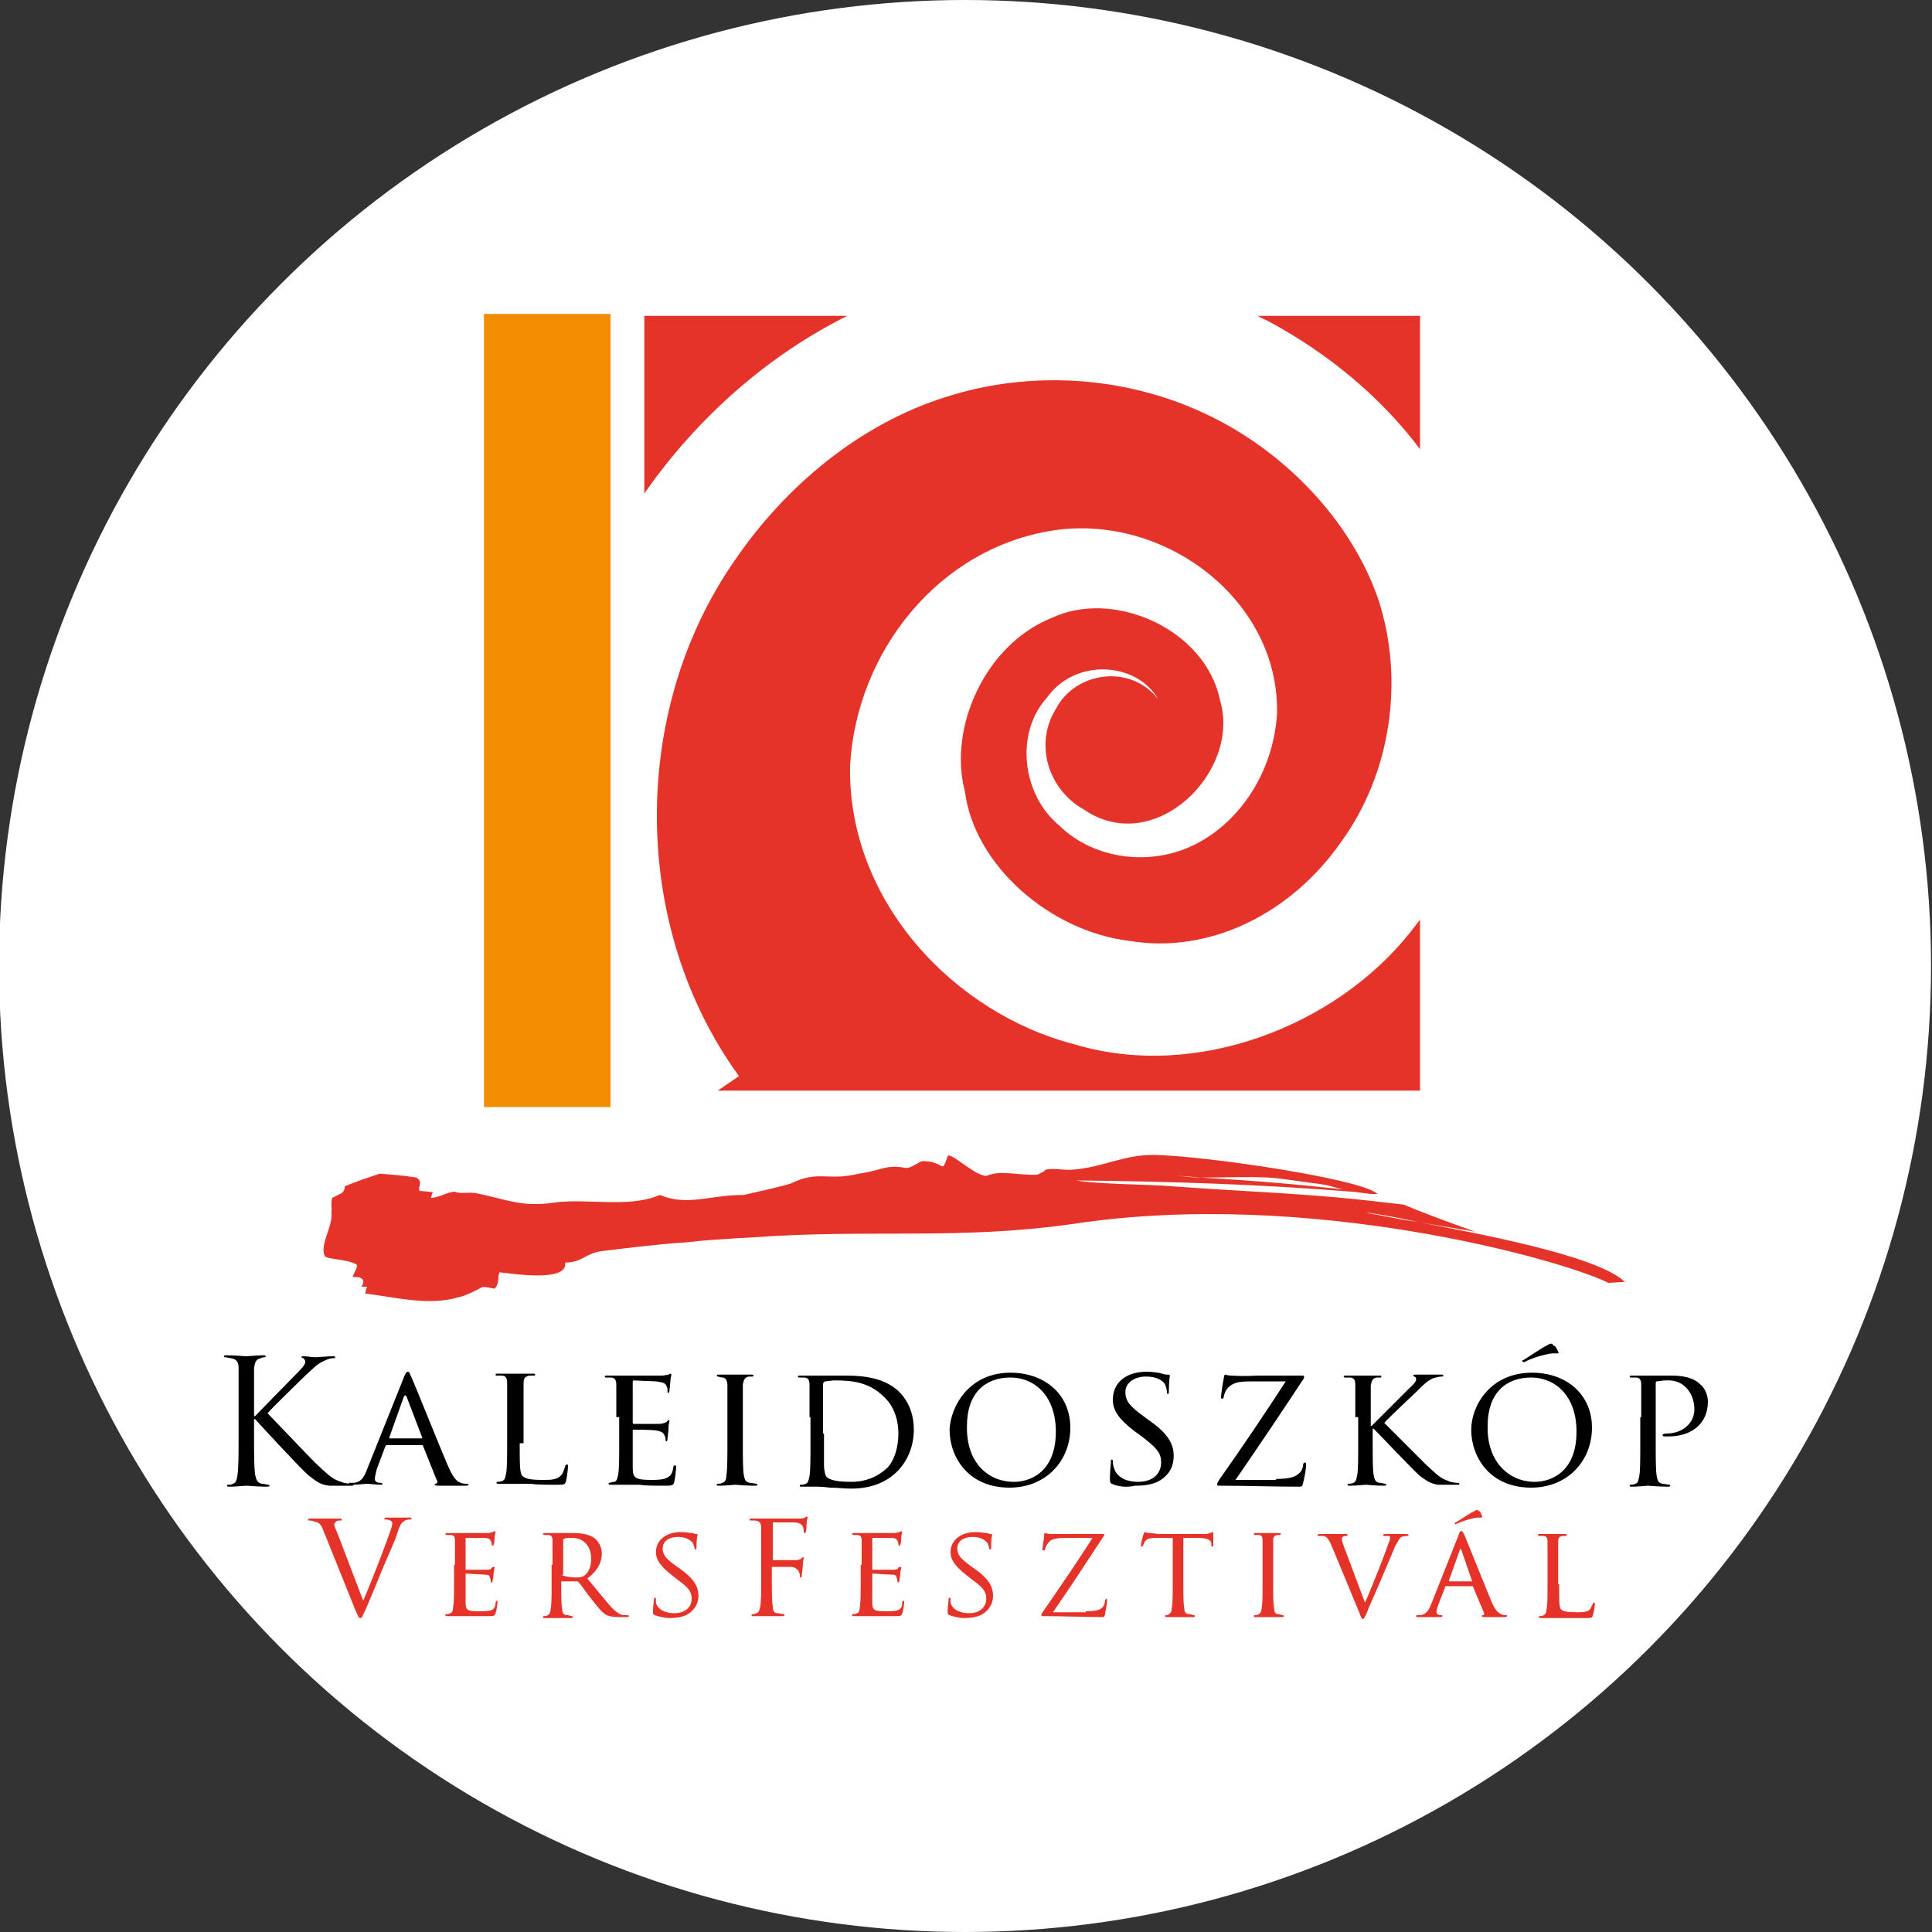 <?xml version="1.0" encoding="UTF-8"?> <!-- Generator: Adobe Illustrator 25.2.3, SVG Export Plug-In . SVG Version: 6.00 Build 0) --> <svg xmlns="http://www.w3.org/2000/svg" xmlns:xlink="http://www.w3.org/1999/xlink" version="1.2" id="Layer_1" x="0px" y="0px" viewBox="0 0 200 200" overflow="visible" xml:space="preserve"><rect x="0" y="0" width="200" height="200" fill="#333333" stroke="none"/> <circle fill="#FFFFFF" cx="99.9" cy="100" r="100"></circle> <g> <path fill="#E63329" d="M147,95.2c-0.3,0.4-0.7,0.9-1,1.3c-7.7,9.7-22.2,15.4-34.8,11.6c-12.4-3.2-23.5-14.8-23.2-28.9 c0.7-11.8,9.2-22.5,21.1-24.3c11.5-1.7,23.3,7.2,23.1,18.9c-0.3,5.5-3.3,10.7-7.9,13.3c-4.7,2.7-10.9,2-14.6-1.6 c-4-3.3-4.6-9.7-1.3-13.3c2.9-4.1,9.3-3.7,11.5,0.2c-2.8-3.7-8.6-2.9-10.6,1c-2.3,3.7-0.7,8.4,2.9,10.4c7.3,5,16.3-3.9,14.1-11.3 c-1.5-7.4-11.1-11.6-17.5-8.5c-6.7,2.7-10.7,11.2-8.9,18c1,7.6,8.8,14.4,17,15.4c8.4,1.4,16.8-2.9,21.9-10.2 c5.2-7.1,6.6-16.8,3.9-25.1c-2.8-8.2-9.8-15.5-18-19.3c-8.3-3.9-18.1-4.5-26.8-1.7C89,43.9,81.3,50.3,76,58.1 C65.2,73.7,65.3,96,76.5,111.4l-2.2,1.5H147V95.2z"></path> <path fill="#E63329" d="M147,46.5V32.7h-16.8c0.3,0.2,0.6,0.3,1,0.5C137.2,36.4,142.8,40.9,147,46.5"></path> <path fill="#E63329" d="M87.7,32.7H66.7v18.4c0.1-0.1,0.1-0.2,0.2-0.3C72.2,43.3,79.3,36.9,87.7,32.7"></path> <rect x="50.1" y="32.5" fill="#F28C00" width="13.1" height="82.1"></rect> <path d="M24.7,145.5c0-2.8,0-3.3,0-3.9c0-0.6-0.2-0.9-0.8-1c-0.1,0-0.4-0.1-0.6-0.1c-0.1,0-0.1,0-0.1-0.1c0-0.1,0.1-0.1,0.3-0.1 c0.8,0,1.9,0.1,2,0.1c0.2,0,1.2-0.1,1.7-0.1c0.2,0,0.3,0,0.3,0.1c0,0.1-0.1,0.1-0.1,0.1c-0.1,0-0.2,0-0.4,0.1 c-0.5,0.1-0.6,0.4-0.7,1c0,0.6,0,1.1,0,3.9v1.1h0.1c0.3-0.3,3.5-3.6,4.2-4.3c0.5-0.5,1-1,1-1.3c0-0.2-0.1-0.3-0.2-0.4 c-0.1,0-0.2-0.1-0.2-0.1c0-0.1,0.1-0.1,0.2-0.1c0.4,0,0.9,0.1,1.3,0.1c0.1,0,1.3-0.1,1.7-0.1c0.2,0,0.3,0,0.3,0.1 c0,0.1,0,0.1-0.2,0.1c-0.3,0-0.6,0.1-1,0.3c-0.7,0.3-1.1,0.8-1.9,1.5c-0.4,0.4-3.6,3.5-3.9,3.9c0.5,0.5,4.2,4.4,4.9,5.1 c1.5,1.4,1.8,1.7,2.7,2c0.5,0.2,1,0.2,1.1,0.2c0.1,0,0.2,0,0.2,0.1c0,0.1-0.1,0.1-0.4,0.1h-0.9c-0.5,0-0.8,0-1.2,0 c-1-0.1-1.4-0.5-2.2-1.1c-0.8-0.7-4.6-4.8-5.5-5.8h-0.1v1.8c0,1.7,0,3.1,0.1,3.9c0.1,0.5,0.2,0.9,0.7,1c0.3,0,0.5,0.1,0.7,0.1 c0.1,0,0.1,0.1,0.1,0.1c0,0.1-0.1,0.1-0.3,0.1c-0.9,0-1.9-0.1-2.1-0.1c-0.1,0-1.2,0.1-1.7,0.1c-0.2,0-0.3,0-0.3-0.1 c0-0.1,0-0.1,0.1-0.1c0.2,0,0.4,0,0.5-0.1c0.4-0.1,0.4-0.5,0.5-1c0.1-0.8,0.1-2.2,0.1-3.9V145.5z"></path> <path d="M41.8,142.6c0.2-0.5,0.3-0.6,0.4-0.6c0.2,0,0.2,0.2,0.4,0.6c0.3,0.6,2.8,6.9,3.8,9.2c0.6,1.4,1,1.6,1.3,1.7 c0.2,0.1,0.5,0.1,0.6,0.1c0.1,0,0.2,0,0.2,0.1c0,0.1-0.2,0.1-0.4,0.1c-0.2,0-1.4,0-2.5,0c-0.3,0-0.6,0-0.6-0.1c0-0.1,0-0.1,0.1-0.1 c0.1,0,0.3-0.2,0.1-0.4l-1.4-3.5c0-0.1-0.1-0.1-0.1-0.1h-3.6c-0.1,0-0.1,0-0.2,0.1l-0.9,2.4c-0.1,0.4-0.2,0.8-0.2,1 c0,0.3,0.3,0.4,0.5,0.4h0.1c0.1,0,0.2,0.1,0.2,0.1c0,0.1-0.1,0.1-0.2,0.1c-0.4,0-1.2-0.1-1.4-0.1c-0.2,0-1,0.1-1.6,0.1 c-0.2,0-0.3,0-0.3-0.1c0-0.1,0.1-0.1,0.1-0.1c0.1,0,0.3,0,0.5,0c0.7-0.1,1-0.6,1.3-1.4L41.8,142.6z M43.6,148.9 c0.1,0,0.1,0,0.1-0.1l-1.6-4.2c-0.1-0.2-0.2-0.2-0.3,0l-1.5,4.2c0,0.1,0,0.1,0.1,0.1H43.6z"></path> <path d="M53.8,149.4c0,2.2,0,3.2,0.3,3.4c0.3,0.3,0.9,0.4,2.1,0.4c0.8,0,1.5,0,1.9-0.5c0.2-0.2,0.3-0.6,0.4-0.9 c0-0.1,0.1-0.2,0.2-0.2c0.1,0,0.1,0.1,0.1,0.2c0,0.2-0.1,1.1-0.2,1.5c-0.1,0.4-0.2,0.4-1,0.4c-1.1,0-2,0-2.7-0.1 c-0.7,0-1.3,0-1.7,0c-0.1,0-0.3,0-0.6,0c-0.3,0-0.7,0-0.9,0c-0.2,0-0.3,0-0.3-0.1c0-0.1,0-0.1,0.1-0.1c0.1,0,0.3,0,0.5-0.1 c0.3-0.1,0.3-0.4,0.4-0.8c0.1-0.6,0.1-1.8,0.1-3.3v-2.7c0-2.4,0-2.8,0-3.3c0-0.5-0.1-0.8-0.6-0.8c-0.1,0-0.4,0-0.5,0 c-0.1,0-0.1-0.1-0.1-0.1c0-0.1,0.1-0.1,0.3-0.1c0.7,0,1.7,0,1.8,0c0.1,0,1.3,0,1.7,0c0.2,0,0.3,0,0.3,0.1c0,0.1-0.1,0.1-0.1,0.1 c-0.1,0-0.3,0-0.5,0c-0.5,0.1-0.6,0.3-0.6,0.9c0,0.5,0,0.9,0,3.3V149.4z"></path> <path d="M63.8,146.7c0-2.4,0-2.8,0-3.3c0-0.5-0.1-0.8-0.6-0.8c-0.1,0-0.4,0-0.5,0c-0.1,0-0.1-0.1-0.1-0.1c0-0.1,0.1-0.1,0.3-0.1 c0.7,0,1.7,0,1.8,0c0.1,0,3.4,0,3.8,0c0.3,0,0.6-0.1,0.7-0.1c0.1,0,0.1-0.1,0.2-0.1c0.1,0,0.1,0.1,0.1,0.1c0,0.1-0.1,0.3-0.1,0.7 c0,0.1-0.1,0.8-0.1,1c0,0.1-0.1,0.2-0.1,0.2c-0.1,0-0.1-0.1-0.1-0.2c0-0.1,0-0.4-0.1-0.5c-0.1-0.3-0.3-0.4-1.1-0.5 c-0.3,0-2.1-0.1-2.3-0.1c-0.1,0-0.1,0.1-0.1,0.2v4.1c0,0.1,0,0.2,0.1,0.2c0.2,0,2.3,0,2.6,0c0.4,0,0.6-0.1,0.8-0.2 c0.1-0.1,0.2-0.2,0.2-0.2c0.1,0,0.1,0,0.1,0.1s-0.1,0.3-0.1,0.8c0,0.3-0.1,0.9-0.1,1c0,0.1,0,0.3-0.1,0.3c-0.1,0-0.1-0.1-0.1-0.1 c0-0.1,0-0.3-0.1-0.5c-0.1-0.2-0.2-0.4-0.8-0.5c-0.4-0.1-2.1-0.1-2.4-0.1c-0.1,0-0.1,0.1-0.1,0.1v1.3c0,0.5,0,2.3,0,2.6 c0,1,0.3,1.2,1.9,1.2c0.4,0,1.2,0,1.6-0.2c0.4-0.2,0.6-0.4,0.7-1.1c0-0.2,0.1-0.2,0.2-0.2s0.1,0.1,0.1,0.2c0,0.1-0.1,1.1-0.2,1.5 c-0.1,0.4-0.3,0.4-0.9,0.4c-1.2,0-2.1,0-2.7-0.1c-0.7,0-1.1,0-1.3,0c0,0-0.3,0-0.7,0c-0.3,0-0.7,0-0.9,0c-0.2,0-0.3,0-0.3-0.1 c0-0.1,0-0.1,0.1-0.1c0.1,0,0.3-0.1,0.5-0.1c0.3-0.1,0.3-0.4,0.4-0.8c0.1-0.6,0.1-1.8,0.1-3.3V146.7z"></path> <path d="M76.9,149.4c0,1.5,0,2.7,0.1,3.3c0.1,0.4,0.1,0.7,0.6,0.8c0.2,0,0.6,0.1,0.7,0.1c0.1,0,0.1,0.1,0.1,0.1 c0,0.1-0.1,0.1-0.3,0.1c-0.9,0-1.9-0.1-2-0.1c-0.1,0-1.1,0.1-1.6,0.1c-0.2,0-0.3,0-0.3-0.1c0-0.1,0-0.1,0.1-0.1 c0.1,0,0.3,0,0.5-0.1c0.3-0.1,0.4-0.4,0.4-0.8c0.1-0.6,0.1-1.8,0.1-3.3v-2.7c0-2.4,0-2.8,0-3.3c0-0.5-0.2-0.8-0.5-0.8 c-0.2,0-0.4-0.1-0.5-0.1c-0.1,0-0.1-0.1-0.1-0.1c0-0.1,0.1-0.1,0.3-0.1c0.5,0,1.5,0,1.6,0c0.1,0,1.1,0,1.6,0c0.2,0,0.3,0,0.3,0.1 c0,0.1-0.1,0.1-0.1,0.1c-0.1,0-0.2,0-0.4,0c-0.4,0.1-0.5,0.3-0.6,0.8c0,0.5,0,0.9,0,3.3V149.4z"></path> <path d="M83.8,146.7c0-2.4,0-2.8,0-3.3c0-0.5-0.1-0.8-0.6-0.8c-0.1,0-0.4,0-0.5,0c-0.1,0-0.1-0.1-0.1-0.1c0-0.1,0.1-0.1,0.3-0.1 c0.7,0,1.7,0,1.8,0c0.2,0,1.2,0,2.1,0c1.6,0,4.5-0.1,6.3,1.7c0.8,0.8,1.5,2.1,1.5,3.9c0,1.9-0.8,3.4-1.7,4.3 c-0.7,0.7-2.1,1.8-4.8,1.8c-0.7,0-1.5-0.1-2.2-0.1c-0.7-0.1-1.2-0.1-1.3-0.1c0,0-0.3,0-0.6,0c-0.3,0-0.7,0-1,0 c-0.2,0-0.2,0-0.2-0.1c0-0.1,0-0.1,0.1-0.1c0.1,0,0.3,0,0.5-0.1c0.3-0.1,0.3-0.4,0.4-0.8c0.1-0.6,0.1-1.8,0.1-3.3V146.7z M85.3,148.4c0,1.6,0,3,0,3.3c0,0.4,0.1,0.9,0.2,1.1c0.2,0.3,0.8,0.6,2.6,0.6c1.5,0,2.7-0.5,3.7-1.4c0.8-0.8,1.2-2.2,1.2-3.6 c0-1.9-0.8-3.2-1.5-3.8c-1.5-1.5-3.2-1.7-5.1-1.7c-0.3,0-0.8,0.1-1,0.1c-0.1,0.1-0.2,0.1-0.2,0.3V148.4z"></path> <path d="M104.6,142.1c3.5,0,6.2,2.2,6.2,5.7c0,3.4-2.5,6.2-6.3,6.2c-4.3,0-6.2-3.2-6.2-6C98.4,145.6,100.3,142.1,104.6,142.1 M105,153.4c1.4,0,4.3-0.8,4.3-5.2c0-3.7-2.2-5.6-4.7-5.6c-2.6,0-4.5,1.6-4.5,5C100,151.2,102.1,153.4,105,153.4"></path> <path d="M115.1,153.6c-0.2-0.1-0.2-0.2-0.2-0.6c0-0.8,0.1-1.4,0.1-1.6c0-0.2,0-0.3,0.1-0.3s0.1,0.1,0.1,0.2c0,0.1,0,0.3,0.1,0.6 c0.3,1.1,1.4,1.5,2.5,1.5c1.6,0,2.4-0.9,2.4-2c0-1.1-0.6-1.6-2-2.7l-0.7-0.5c-1.7-1.3-2.3-2.2-2.3-3.3c0-1.8,1.4-2.9,3.5-2.9 c0.6,0,1.3,0.1,1.6,0.2c0.3,0.1,0.4,0.1,0.6,0.1c0.1,0,0.2,0,0.2,0.1c0,0.1-0.1,0.6-0.1,1.6c0,0.2,0,0.3-0.1,0.3 c-0.1,0-0.1-0.1-0.1-0.2c0-0.2-0.1-0.6-0.2-0.8c-0.1-0.2-0.6-0.8-2-0.8c-1.1,0-2.1,0.6-2.1,1.6c0,1,0.5,1.5,2,2.6l0.4,0.3 c1.9,1.3,2.6,2.4,2.6,3.7c0,0.9-0.3,1.9-1.5,2.6c-0.7,0.4-1.6,0.5-2.5,0.5C116.7,154,115.7,153.9,115.1,153.6"></path> <path d="M132.1,153.1c1.7,0,2.1-0.3,2.5-0.7c0.2-0.2,0.3-0.6,0.3-0.8c0-0.1,0.1-0.2,0.2-0.2c0.1,0,0.1,0.1,0.1,0.3 c0,0.5-0.2,1.4-0.3,1.8c-0.1,0.4-0.1,0.4-0.5,0.4c-2.6,0-5.3-0.1-8.1-0.1c-0.2,0-0.3,0-0.3-0.1c0-0.1,0-0.2,0.2-0.5 c2.4-3.4,4.7-6.8,6.9-10.2h-3.3c-0.8,0-1.7,0-2.2,0.3c-0.6,0.3-0.8,0.8-0.9,1.2c0,0.2-0.1,0.3-0.2,0.3c-0.1,0-0.1-0.1-0.1-0.2 c0-0.2,0.2-1.6,0.3-2c0-0.2,0.1-0.3,0.1-0.3c0.1,0,0.3,0.1,0.7,0.1c1.5,0.1,2.3,0,2.8,0h4.4c0.2,0,0.3,0,0.3,0.1 c0,0.1,0,0.2-0.1,0.3c-2.3,3.5-4.6,6.9-7,10.4H132.1z"></path> <path d="M140.3,146.7c0-2.4,0-2.8,0-3.3c0-0.5-0.1-0.8-0.6-0.8c-0.1,0-0.4,0-0.5,0c-0.1,0-0.1-0.1-0.1-0.1c0-0.1,0.1-0.1,0.3-0.1 c0.7,0,1.7,0,1.8,0c0.1,0,1.1,0,1.6,0c0.2,0,0.2,0,0.2,0.1c0,0.1-0.1,0.1-0.1,0.1c-0.1,0-0.2,0-0.4,0c-0.4,0.1-0.5,0.3-0.6,0.8 c0,0.5,0,0.9,0,3.3v0.9h0.1c0.3-0.3,3.1-3.1,3.7-3.7c0.4-0.4,0.9-0.8,0.9-1.1c0-0.2-0.1-0.3-0.2-0.3c-0.1,0-0.1-0.1-0.1-0.1 c0-0.1,0.1-0.1,0.2-0.1c0.3,0,0.8,0,1.2,0c0.1,0,1.1,0,1.5,0c0.2,0,0.2,0,0.2,0.1c0,0.1,0,0.1-0.2,0.1c-0.2,0-0.6,0.1-0.9,0.2 c-0.6,0.3-0.9,0.6-1.6,1.3c-0.4,0.4-3.1,2.9-3.4,3.3c0.4,0.4,3.7,3.7,4.3,4.3c1.3,1.2,1.5,1.4,2.3,1.7c0.4,0.2,0.9,0.2,1,0.2 c0.1,0,0.2,0.1,0.2,0.1c0,0.1-0.1,0.1-0.3,0.1h-0.8c-0.4,0-0.7,0-1.1,0c-0.8-0.1-1.2-0.4-1.9-0.9c-0.7-0.6-4-4.1-4.8-4.9h-0.1v1.5 c0,1.5,0,2.7,0.1,3.3c0.1,0.4,0.1,0.7,0.6,0.8c0.2,0,0.5,0.1,0.6,0.1c0.1,0,0.1,0.1,0.1,0.1c0,0.1-0.1,0.1-0.3,0.1 c-0.8,0-1.7-0.1-1.8-0.1s-1.1,0.1-1.6,0.1c-0.2,0-0.3,0-0.3-0.1c0-0.1,0-0.1,0.1-0.1c0.1,0,0.3,0,0.5-0.1c0.3-0.1,0.3-0.4,0.4-0.8 c0.1-0.6,0.1-1.8,0.1-3.3V146.7z"></path> <path d="M158.6,142.1c3.5,0,6.2,2.2,6.2,5.7c0,3.4-2.5,6.2-6.3,6.2c-4.3,0-6.2-3.2-6.2-6C152.3,145.6,154.2,142.1,158.6,142.1 M158.9,153.4c1.4,0,4.3-0.8,4.3-5.2c0-3.7-2.2-5.6-4.7-5.6c-2.6,0-4.5,1.6-4.5,5C153.9,151.2,156.1,153.4,158.9,153.4 M161.3,139.9c0.1,0.2,0,0.2-0.1,0.2c-0.1,0-0.2,0-0.5,0c-0.9,0.1-2.1,0.5-2.7,0.8c-0.1,0.1-0.2,0.1-0.3,0.1c0,0-0.1,0-0.1-0.1 c0-0.1,0-0.1,0.1-0.1c0.6-0.4,2.3-1.5,2.4-1.5c0.3-0.2,0.4-0.2,0.5-0.2c0.1,0,0.1,0,0.2,0.2C161,139.3,161.1,139.5,161.3,139.9"></path> <path d="M169.9,146.7c0-2.4,0-2.8,0-3.3c0-0.5-0.1-0.8-0.6-0.8c-0.1,0-0.4,0-0.5,0c-0.1,0-0.1-0.1-0.1-0.1c0-0.1,0.1-0.1,0.3-0.1 c0.7,0,1.7,0,1.8,0c0.3,0,1.5,0,2.2,0c2,0,2.7,0.6,3,0.9c0.4,0.3,0.8,1,0.8,1.8c0,2.2-1.6,3.6-4.1,3.6c-0.1,0-0.4,0-0.4,0 c-0.1,0-0.2-0.1-0.2-0.1c0-0.1,0.1-0.2,0.4-0.2c1.7,0,2.9-1.1,2.9-2.5c0-0.5-0.1-1.5-0.9-2.3c-0.8-0.8-1.8-0.7-2.1-0.7 c-0.3,0-0.7,0.1-0.9,0.1c-0.1,0-0.1,0.1-0.1,0.3v6.2c0,1.5,0,2.7,0.1,3.3c0.1,0.4,0.1,0.7,0.6,0.8c0.2,0,0.6,0.1,0.7,0.1 c0.1,0,0.1,0.1,0.1,0.1c0,0.1-0.1,0.1-0.3,0.1c-0.9,0-1.9-0.1-2-0.1c-0.1,0-1.1,0.1-1.6,0.1c-0.2,0-0.3,0-0.3-0.1 c0-0.1,0-0.1,0.1-0.1c0.1,0,0.3,0,0.5-0.1c0.3-0.1,0.3-0.4,0.4-0.8c0.1-0.6,0.1-1.8,0.1-3.3V146.7z"></path> <path fill="#E63329" d="M37.6,165.7c0.8-1.8,2.6-6.5,2.9-7.5c0.1-0.2,0.1-0.4,0.1-0.5c0-0.1,0-0.2-0.2-0.3 c-0.2-0.1-0.4-0.1-0.5-0.1c-0.1,0-0.1,0-0.1-0.1c0-0.1,0.1-0.1,0.3-0.1c0.5,0,1.2,0,1.3,0c0.1,0,0.7,0,1,0c0.1,0,0.2,0,0.2,0.1 c0,0.1-0.1,0.1-0.2,0.1c-0.1,0-0.4,0-0.6,0.2c-0.2,0.1-0.4,0.3-0.7,1.3c-0.1,0.4-0.8,2-1.5,3.6c-0.8,2-1.4,3.4-1.7,4.1 c-0.4,0.8-0.4,1-0.6,1c-0.2,0-0.2-0.2-0.5-0.8l-3.3-8.2c-0.3-0.8-0.5-0.9-1-1c-0.2-0.1-0.4-0.1-0.5-0.1c-0.1,0-0.1,0-0.1-0.1 c0-0.1,0.1-0.1,0.3-0.1c0.6,0,1.4,0,1.6,0c0.1,0,0.7,0,1.2,0c0.2,0,0.4,0,0.4,0.1c0,0.1,0,0.1-0.1,0.1c-0.1,0-0.4,0-0.5,0.1 c-0.1,0.1-0.2,0.2-0.2,0.3c0,0.2,0.2,0.6,0.4,1.1L37.6,165.7z"></path> <path fill="#E63329" d="M47.1,162c0-1.8,0-2.1,0-2.5c0-0.4-0.1-0.6-0.5-0.6c-0.1,0-0.3,0-0.4,0c0,0-0.1-0.1-0.1-0.1 c0-0.1,0.1-0.1,0.2-0.1c0.5,0,1.3,0,1.4,0c0.1,0,2.6,0,2.8,0c0.2,0,0.4-0.1,0.5-0.1c0.1,0,0.1-0.1,0.2-0.1c0,0,0.1,0.1,0.1,0.1 c0,0.1-0.1,0.2-0.1,0.5c0,0.1,0,0.6-0.1,0.8c0,0.1-0.1,0.1-0.1,0.1c-0.1,0-0.1-0.1-0.1-0.1c0-0.1,0-0.3-0.1-0.4 c-0.1-0.2-0.2-0.3-0.8-0.3c-0.2,0-1.6,0-1.7,0c-0.1,0-0.1,0-0.1,0.1v3.1c0,0.1,0,0.1,0.1,0.1c0.1,0,1.7,0,2,0c0.3,0,0.5,0,0.6-0.2 c0.1-0.1,0.1-0.1,0.2-0.1c0,0,0.1,0,0.1,0.1c0,0.1-0.1,0.3-0.1,0.6c0,0.2-0.1,0.7-0.1,0.7c0,0.1,0,0.2-0.1,0.2 c-0.1,0-0.1,0-0.1-0.1c0-0.1,0-0.2-0.1-0.4c0-0.2-0.1-0.3-0.6-0.3c-0.3,0-1.6-0.1-1.8-0.1c-0.1,0-0.1,0-0.1,0.1v1 c0,0.4,0,1.7,0,1.9c0,0.8,0.2,0.9,1.4,0.9c0.3,0,0.9,0,1.2-0.1c0.3-0.1,0.5-0.3,0.5-0.8c0-0.1,0.1-0.2,0.1-0.2 c0.1,0,0.1,0.1,0.1,0.2c0,0.1-0.1,0.9-0.2,1.1c-0.1,0.3-0.2,0.3-0.7,0.3c-0.9,0-1.6,0-2.1,0c-0.5,0-0.8,0-1,0c0,0-0.3,0-0.5,0 c-0.2,0-0.5,0-0.7,0c-0.1,0-0.2,0-0.2-0.1c0,0,0-0.1,0.1-0.1c0.1,0,0.3,0,0.4-0.1c0.2,0,0.3-0.3,0.3-0.6c0.1-0.5,0.1-1.4,0.1-2.5 V162z"></path> <path fill="#E63329" d="M57.2,162c0-1.8,0-2.1,0-2.5c0-0.4-0.1-0.6-0.5-0.6c-0.1,0-0.3,0-0.4,0c0,0-0.1-0.1-0.1-0.1 c0-0.1,0.1-0.1,0.2-0.1c0.5,0,1.3,0,1.4,0c0.1,0,1.1,0,1.5,0c0.8,0,1.6,0.1,2.2,0.5c0.3,0.2,0.8,0.8,0.8,1.6c0,0.8-0.3,1.7-1.5,2.6 c1,1.2,1.8,2.2,2.5,3c0.6,0.6,1,0.8,1.3,0.8c0.2,0,0.3,0,0.4,0c0.1,0,0.1,0.1,0.1,0.1c0,0.1-0.1,0.1-0.3,0.1h-0.7 c-0.7,0-1-0.1-1.3-0.2c-0.5-0.3-0.9-0.8-1.6-1.7c-0.5-0.6-1-1.4-1.3-1.7c-0.1-0.1-0.1-0.1-0.2-0.1l-1.5,0c-0.1,0-0.1,0-0.1,0.1v0.3 c0,1.1,0,2,0.1,2.5c0,0.3,0.1,0.6,0.5,0.6c0.2,0,0.4,0.1,0.5,0.1c0.1,0,0.1,0.1,0.1,0.1c0,0.1-0.1,0.1-0.2,0.1c-0.6,0-1.4,0-1.5,0 c0,0-0.8,0-1.2,0c-0.1,0-0.2,0-0.2-0.1c0,0,0-0.1,0.1-0.1c0.1,0,0.3,0,0.4-0.1c0.2-0.1,0.3-0.3,0.3-0.6c0.1-0.5,0.1-1.4,0.1-2.5 V162z M58.2,163c0,0.1,0,0.1,0.1,0.1c0.2,0.1,0.8,0.2,1.3,0.2c0.3,0,0.6,0,0.9-0.2c0.4-0.3,0.7-0.9,0.7-1.7c0-1.4-0.8-2.2-2-2.2 c-0.3,0-0.7,0-0.8,0.1c-0.1,0-0.1,0.1-0.1,0.1V163z"></path> <path fill="#E63329" d="M67.8,167.2c-0.2-0.1-0.2-0.1-0.2-0.4c0-0.6,0.1-1,0.1-1.2c0-0.1,0-0.2,0.1-0.2c0.1,0,0.1,0,0.1,0.1 s0,0.3,0,0.4c0.2,0.8,1.1,1.1,1.9,1.1c1.2,0,1.8-0.7,1.8-1.5c0-0.8-0.4-1.2-1.5-2l-0.5-0.4c-1.3-1-1.7-1.7-1.7-2.4 c0-1.3,1.1-2.1,2.6-2.1c0.5,0,0.9,0.1,1.2,0.1c0.2,0.1,0.3,0.1,0.4,0.1c0.1,0,0.1,0,0.1,0.1c0,0.1-0.1,0.4-0.1,1.2 c0,0.2,0,0.3-0.1,0.3c-0.1,0-0.1-0.1-0.1-0.1c0-0.1-0.1-0.4-0.2-0.6c-0.1-0.1-0.5-0.6-1.5-0.6c-0.9,0-1.6,0.4-1.6,1.2 c0,0.7,0.4,1.1,1.5,1.9l0.3,0.2c1.4,1,1.9,1.8,1.9,2.8c0,0.7-0.3,1.4-1.1,1.9c-0.5,0.3-1.2,0.4-1.9,0.4 C69,167.5,68.3,167.4,67.8,167.2"></path> <path fill="#E63329" d="M78.8,161.1c0-2.1,0-2.5,0-2.9c0-0.5-0.1-0.7-0.6-0.8c-0.1,0-0.3,0-0.5,0c-0.1,0-0.1,0-0.1-0.1 c0-0.1,0.1-0.1,0.2-0.1c0.3,0,0.7,0,1,0l0.6,0c0.3,0,3,0,3.3,0c0.3,0,0.5,0,0.6-0.1c0.1,0,0.1-0.1,0.2-0.1c0.1,0,0.1,0.1,0.1,0.1 c0,0.1-0.1,0.3-0.1,0.6c0,0.1,0,0.7-0.1,0.9c0,0.1,0,0.1-0.1,0.1c-0.1,0-0.1-0.1-0.1-0.2c0-0.1,0-0.3-0.1-0.5 c-0.1-0.2-0.4-0.4-0.9-0.4l-2.1,0c-0.1,0-0.1,0-0.1,0.1v3.7c0,0.1,0,0.1,0.1,0.1l1.7,0c0.2,0,0.4,0,0.6,0c0.3,0,0.5-0.1,0.6-0.2 c0.1-0.1,0.1-0.1,0.1-0.1c0.1,0,0.1,0,0.1,0.1c0,0.1-0.1,0.3-0.1,0.8c0,0.3-0.1,0.8-0.1,0.9c0,0.1,0,0.3-0.1,0.3 c-0.1,0-0.1-0.1-0.1-0.1c0-0.1,0-0.3-0.1-0.5c-0.1-0.2-0.3-0.4-0.7-0.5c-0.3,0-1.8,0-2,0c-0.1,0-0.1,0-0.1,0.1v1.1 c0,1.3,0,2.4,0.1,2.9c0,0.4,0.1,0.7,0.5,0.7c0.2,0,0.5,0.1,0.6,0.1c0.1,0,0.1,0,0.1,0.1c0,0.1-0.1,0.1-0.2,0.1c-0.7,0-1.6,0-1.7,0 c-0.1,0-0.9,0-1.3,0c-0.1,0-0.2,0-0.2-0.1c0,0,0-0.1,0.1-0.1c0.1,0,0.3,0,0.4-0.1c0.3-0.1,0.3-0.3,0.4-0.7c0.1-0.6,0.1-1.6,0.1-2.9 V161.1z"></path> <path fill="#E63329" d="M89.2,162c0-1.8,0-2.1,0-2.5c0-0.4-0.1-0.6-0.5-0.6c-0.1,0-0.3,0-0.4,0c0,0-0.1-0.1-0.1-0.1 c0-0.1,0.1-0.1,0.2-0.1c0.5,0,1.3,0,1.4,0c0.1,0,2.6,0,2.8,0c0.2,0,0.4-0.1,0.5-0.1c0.1,0,0.1-0.1,0.2-0.1c0,0,0.1,0.1,0.1,0.1 c0,0.1-0.1,0.2-0.1,0.5c0,0.1,0,0.6-0.1,0.8c0,0.1-0.1,0.1-0.1,0.1c-0.1,0-0.1-0.1-0.1-0.1c0-0.1,0-0.3-0.1-0.4 c-0.1-0.2-0.2-0.3-0.8-0.3c-0.2,0-1.6,0-1.7,0c-0.1,0-0.1,0-0.1,0.1v3.1c0,0.1,0,0.1,0.1,0.1c0.1,0,1.7,0,2,0c0.3,0,0.5,0,0.6-0.2 c0.1-0.1,0.1-0.1,0.2-0.1c0,0,0.1,0,0.1,0.1c0,0.1-0.1,0.3-0.1,0.6c0,0.2-0.1,0.7-0.1,0.7c0,0.1,0,0.2-0.1,0.2 c-0.1,0-0.1,0-0.1-0.1c0-0.1,0-0.2-0.1-0.4c0-0.2-0.1-0.3-0.6-0.3c-0.3,0-1.6-0.1-1.8-0.1c-0.1,0-0.1,0-0.1,0.1v1 c0,0.4,0,1.7,0,1.9c0,0.8,0.2,0.9,1.4,0.9c0.3,0,0.9,0,1.2-0.1c0.3-0.1,0.5-0.3,0.5-0.8c0-0.1,0.1-0.2,0.1-0.2 c0.1,0,0.1,0.1,0.1,0.2c0,0.1-0.1,0.9-0.2,1.1c-0.1,0.3-0.2,0.3-0.7,0.3c-0.9,0-1.6,0-2.1,0c-0.5,0-0.8,0-1,0c0,0-0.3,0-0.5,0 c-0.2,0-0.5,0-0.7,0c-0.1,0-0.2,0-0.2-0.1c0,0,0-0.1,0.1-0.1c0.1,0,0.3,0,0.4-0.1c0.2,0,0.3-0.3,0.3-0.6c0.1-0.5,0.1-1.4,0.1-2.5 V162z"></path> <path fill="#E63329" d="M98.3,167.2c-0.2-0.1-0.2-0.1-0.2-0.4c0-0.6,0.1-1,0.1-1.2c0-0.1,0-0.2,0.1-0.2c0.1,0,0.1,0,0.1,0.1 s0,0.3,0,0.4c0.2,0.8,1.1,1.1,1.9,1.1c1.2,0,1.8-0.7,1.8-1.5c0-0.8-0.4-1.2-1.5-2l-0.5-0.4c-1.3-1-1.7-1.7-1.7-2.4 c0-1.3,1.1-2.1,2.6-2.1c0.5,0,0.9,0.1,1.2,0.1c0.2,0.1,0.3,0.1,0.4,0.1c0.1,0,0.1,0,0.1,0.1c0,0.1-0.1,0.4-0.1,1.2 c0,0.2,0,0.3-0.1,0.3c-0.1,0-0.1-0.1-0.1-0.1c0-0.1-0.1-0.4-0.2-0.6c-0.1-0.1-0.5-0.6-1.5-0.6c-0.9,0-1.6,0.4-1.6,1.2 c0,0.7,0.4,1.1,1.5,1.9l0.3,0.2c1.4,1,1.9,1.8,1.9,2.8c0,0.7-0.3,1.4-1.1,1.9c-0.5,0.3-1.2,0.4-1.9,0.4 C99.4,167.5,98.8,167.4,98.3,167.2"></path> <path fill="#E63329" d="M112.4,166.8c1.2,0,1.6-0.2,1.8-0.5c0.1-0.1,0.2-0.5,0.2-0.6c0-0.1,0.1-0.2,0.1-0.2c0.1,0,0.1,0,0.1,0.3 c0,0.4-0.2,1-0.2,1.3c-0.1,0.3-0.1,0.3-0.3,0.3c-2,0-4-0.1-6.1-0.1c-0.1,0-0.2,0-0.2-0.1c0-0.1,0-0.1,0.2-0.4 c1.8-2.6,3.5-5.1,5.1-7.6h-2.5c-0.6,0-1.3,0-1.7,0.2c-0.4,0.2-0.6,0.6-0.7,0.9c0,0.2-0.1,0.2-0.2,0.2c-0.1,0-0.1-0.1-0.1-0.1 c0-0.1,0.2-1.2,0.2-1.5c0-0.2,0-0.2,0.1-0.2c0.1,0,0.2,0.1,0.5,0.1c1.1,0,1.7,0,2.1,0h3.3c0.2,0,0.2,0,0.2,0.1c0,0.1,0,0.1-0.1,0.2 c-1.7,2.6-3.4,5.2-5.2,7.8H112.4z"></path> <path fill="#E63329" d="M122.5,164c0,1.1,0,2,0.1,2.5c0,0.3,0.1,0.6,0.5,0.6c0.2,0,0.4,0.1,0.5,0.1c0.1,0,0.1,0.1,0.1,0.1 c0,0.1-0.1,0.1-0.2,0.1c-0.6,0-1.4,0-1.5,0c-0.1,0-0.9,0-1.2,0c-0.1,0-0.2,0-0.2-0.1c0,0,0-0.1,0.1-0.1c0.1,0,0.2,0,0.3-0.1 c0.2-0.1,0.3-0.3,0.3-0.6c0.1-0.5,0.1-1.4,0.1-2.5v-4.8l-1.7,0c-0.7,0-1,0.1-1.2,0.4c-0.1,0.2-0.1,0.3-0.2,0.4 c0,0.1-0.1,0.1-0.1,0.1c0,0-0.1,0-0.1-0.1c0-0.1,0.2-1.1,0.3-1.2c0-0.1,0.1-0.2,0.1-0.2c0.1,0,0.2,0.1,0.5,0.1 c0.3,0,0.8,0.1,0.9,0.1h4.5c0.4,0,0.7,0,0.8-0.1c0.2,0,0.3-0.1,0.3-0.1c0.1,0,0.1,0.1,0.1,0.1c0,0.3,0,1.2,0,1.3 c0,0.1-0.1,0.1-0.1,0.1c-0.1,0-0.1,0-0.1-0.2l0-0.1c0-0.3-0.3-0.6-1.4-0.6l-1.5,0V164z"></path> <path fill="#E63329" d="M131.8,164c0,1.1,0,2,0.1,2.5c0,0.3,0.1,0.6,0.4,0.6c0.2,0,0.4,0.1,0.5,0.1c0.1,0,0.1,0.1,0.1,0.1 c0,0.1-0.1,0.1-0.2,0.1c-0.7,0-1.4,0-1.5,0c-0.1,0-0.8,0-1.2,0c-0.1,0-0.2,0-0.2-0.1c0,0,0-0.1,0.1-0.1c0.1,0,0.3,0,0.4-0.1 c0.2-0.1,0.3-0.3,0.3-0.6c0.1-0.5,0.1-1.4,0.1-2.5v-2c0-1.8,0-2.1,0-2.5c0-0.4-0.1-0.6-0.4-0.6c-0.1,0-0.3,0-0.4,0 c-0.1,0-0.1-0.1-0.1-0.1c0-0.1,0.1-0.1,0.2-0.1c0.4,0,1.1,0,1.2,0c0.1,0,0.8,0,1.2,0c0.1,0,0.2,0,0.2,0.1c0,0-0.1,0.1-0.1,0.1 c-0.1,0-0.2,0-0.3,0c-0.3,0.1-0.4,0.2-0.4,0.6c0,0.4,0,0.7,0,2.5V164z"></path> <path fill="#E63329" d="M141.3,165.9c0.7-1.5,2.2-5.4,2.5-6.3c0.1-0.2,0.1-0.3,0.1-0.4s0-0.2-0.2-0.2c-0.1,0-0.3,0-0.4,0 c-0.1,0-0.1,0-0.1-0.1c0-0.1,0.1-0.1,0.3-0.1c0.5,0,1,0,1.2,0c0.1,0,0.6,0,0.9,0c0.1,0,0.2,0,0.2,0.1c0,0.1,0,0.1-0.1,0.1 c-0.1,0-0.4,0-0.6,0.1c-0.2,0.1-0.3,0.3-0.7,1c-0.1,0.3-0.7,1.7-1.3,3.1c-0.7,1.7-1.3,2.9-1.5,3.5c-0.3,0.7-0.4,0.9-0.5,0.9 c-0.1,0-0.2-0.1-0.4-0.7l-2.9-7c-0.3-0.6-0.4-0.8-0.8-0.9c-0.2,0-0.4,0-0.5,0c-0.1,0-0.1-0.1-0.1-0.1c0-0.1,0.1-0.1,0.3-0.1 c0.6,0,1.2,0,1.4,0c0.1,0,0.6,0,1.1,0c0.2,0,0.3,0,0.3,0.1c0,0.1,0,0.1-0.1,0.1c-0.1,0-0.3,0-0.4,0.1c-0.1,0.1-0.1,0.1-0.1,0.2 c0,0.1,0.1,0.5,0.3,1L141.3,165.9z"></path> <path fill="#E63329" d="M151,158.9c0.1-0.4,0.2-0.4,0.3-0.4c0.1,0,0.2,0.2,0.3,0.4c0.2,0.5,2.1,5.2,2.8,6.9c0.4,1,0.8,1.2,1,1.3 c0.2,0.1,0.4,0.1,0.5,0.1c0.1,0,0.1,0,0.1,0.1c0,0.1-0.1,0.1-0.3,0.1c-0.2,0-1,0-1.9,0c-0.2,0-0.4,0-0.4-0.1c0-0.1,0-0.1,0.1-0.1 c0.1,0,0.2-0.1,0.1-0.3l-1.1-2.6c0-0.1,0-0.1-0.1-0.1h-2.7c-0.1,0-0.1,0-0.1,0.1l-0.7,1.8c-0.1,0.3-0.2,0.6-0.2,0.8 c0,0.2,0.2,0.3,0.4,0.3h0.1c0.1,0,0.1,0,0.1,0.1c0,0.1-0.1,0.1-0.2,0.1c-0.3,0-0.9,0-1.1,0c-0.1,0-0.7,0-1.2,0 c-0.1,0-0.2,0-0.2-0.1c0-0.1,0.1-0.1,0.1-0.1c0.1,0,0.3,0,0.4,0c0.5-0.1,0.8-0.5,1-1L151,158.9z M152.4,163.7 C152.4,163.7,152.4,163.7,152.4,163.7l-1.1-3.2c-0.1-0.2-0.1-0.2-0.2,0l-1.1,3.1c0,0.1,0,0.1,0,0.1H152.4z M153.4,156.9 c0.1,0.1,0,0.2-0.1,0.2c0,0-0.2,0-0.4,0c-0.7,0.1-1.6,0.4-2,0.6c-0.1,0-0.2,0.1-0.2,0.1c0,0-0.1,0-0.1-0.1c0,0,0-0.1,0.1-0.1 c0.5-0.3,1.7-1.1,1.8-1.1c0.2-0.1,0.3-0.2,0.4-0.2c0,0,0.1,0,0.1,0.1C153.2,156.4,153.3,156.6,153.4,156.9"></path> <path fill="#E63329" d="M161.4,164c0,1.7,0,2.4,0.2,2.6c0.2,0.2,0.6,0.3,1.6,0.3c0.6,0,1.1,0,1.4-0.3c0.1-0.2,0.2-0.4,0.3-0.6 c0-0.1,0.1-0.1,0.1-0.1c0.1,0,0.1,0.1,0.1,0.2c0,0.1-0.1,0.8-0.2,1.1c-0.1,0.3-0.1,0.3-0.8,0.3c-0.8,0-1.5,0-2.1,0 c-0.5,0-0.9,0-1.3,0c-0.1,0-0.3,0-0.5,0c-0.2,0-0.5,0-0.7,0c-0.1,0-0.2,0-0.2-0.1c0,0,0-0.1,0.1-0.1c0.1,0,0.3,0,0.4-0.1 c0.2-0.1,0.3-0.3,0.3-0.6c0.1-0.5,0.1-1.4,0.1-2.5v-2c0-1.8,0-2.1,0-2.5c0-0.4-0.1-0.6-0.5-0.6c-0.1,0-0.3,0-0.4,0 c0,0-0.1-0.1-0.1-0.1c0-0.1,0.1-0.1,0.2-0.1c0.5,0,1.3,0,1.3,0c0.1,0,0.9,0,1.3,0c0.1,0,0.2,0,0.2,0.1c0,0-0.1,0.1-0.1,0.1 c-0.1,0-0.3,0-0.4,0c-0.3,0.1-0.4,0.2-0.4,0.6c0,0.4,0,0.7,0,2.5V164z"></path> <path fill="#E63329" d="M168.2,132.7c-2.9-2.8-15.8-5.1-21.4-6.2c-2.2-0.3-3.8-0.7-5.1-0.9c-1-0.2,1.4,0.1,5.1,0.9 c1.6,0.3,3.6,0.6,5.9,1c-2.8-1-5.5-2-7.4-2.8l-4.4-0.5c-6.6-0.7-13-0.9-19.6-1.4c-2.4-0.2-7.6-0.2-9.9-0.6c9.7,0.1,19.3,0.4,29,1.2 l-0.8-0.2c-5.1-0.6-10.1-1-15.2-1.3c-0.9,0-1.7-0.1-2.6-0.2l2.6,0.2c2.3,0,4.5-0.1,6.9,0c1.5,0.1,3.2,0.4,4.8,0.6 c1.2,0.1,2.4,0.5,3.5,0.8l2.3,0.3l0.7,0l0,0c-1.7-1.7-21-4.4-24.2-4c-2.6,0.2-4.9,1.4-7.7,1.5c-0.9,0-1.7-0.2-2.5,0 c-0.1,0.2-0.4,0.3-0.8,0.5c-1.9,0.1-3.8-0.5-5.2,0.1c-1,0.3-3.9-2.6-4.1-2c-0.7,2-0.2,0.5-2.6,0.5c-0.3,0-1.2,0.8-1.8,0.7 c-2-0.4-2.5,0.3-4.8,0.6c-3.3,0.8-4.1-0.4-7,1c-0.4,0.2-4.9,1.2-4.9,1.2c-3.6,0-5.8,1.2-8.7,0c-3.2,1.4-7.6,0.3-11,0.8 c-3.4,0.5-5-0.4-8.1-1c-0.9-0.1-1.5,0.1-2-0.1c-0.5-0.2-1.7,0.6-2.6,0.6l0.2-0.6c-0.3,0-0.9-0.1-1.2-0.1c-0.3,0-0.2-0.2-0.2-0.4 c0.1-0.4,0.2-0.7-0.3-1c-1.2-0.2-2.5-0.3-3.8-0.4c-1.2,0.4-2.4,0.8-3.6,1.3c0,0.3-0.1,0.5-0.3,0.7l-1,0.5c-0.2,0.6,0,1.1-0.1,1.5 c0.2,1.5-1.2,3.2-0.7,4.5c0.2,0.4,2.3,0.3,3.3,0.9c0.2,0.2-0.2,0.7-0.4,1.3c1.2-0.1,1.3,0.5,0.9,1c0.3,0,0.6,0,0.6,0 c-0.1,0.2-0.2,0.7-0.2,0.7c3.1,0.4,6.7,1.3,9.6,0.4c0.6-0.1,1.7-0.6,2.4-1c0.3-0.2,1.2,0.1,1.4,0.1c0.5-0.5,0.3-1.1,0.5-1.7 c2.3,0.3,7.1,0.9,6.8-1c1.8,0,2.1-1,3.9-1.2c2.5-0.3,5.6-0.7,8.7-0.9c1.7-0.2,3.3-0.3,4.9-0.4l1.8-0.1c12.3-0.9,21.3,0.3,33.3-1.4 c24.3-3.7,50.6,3.7,55.4,6.1L168.2,132.7z"></path> </g> </svg> 